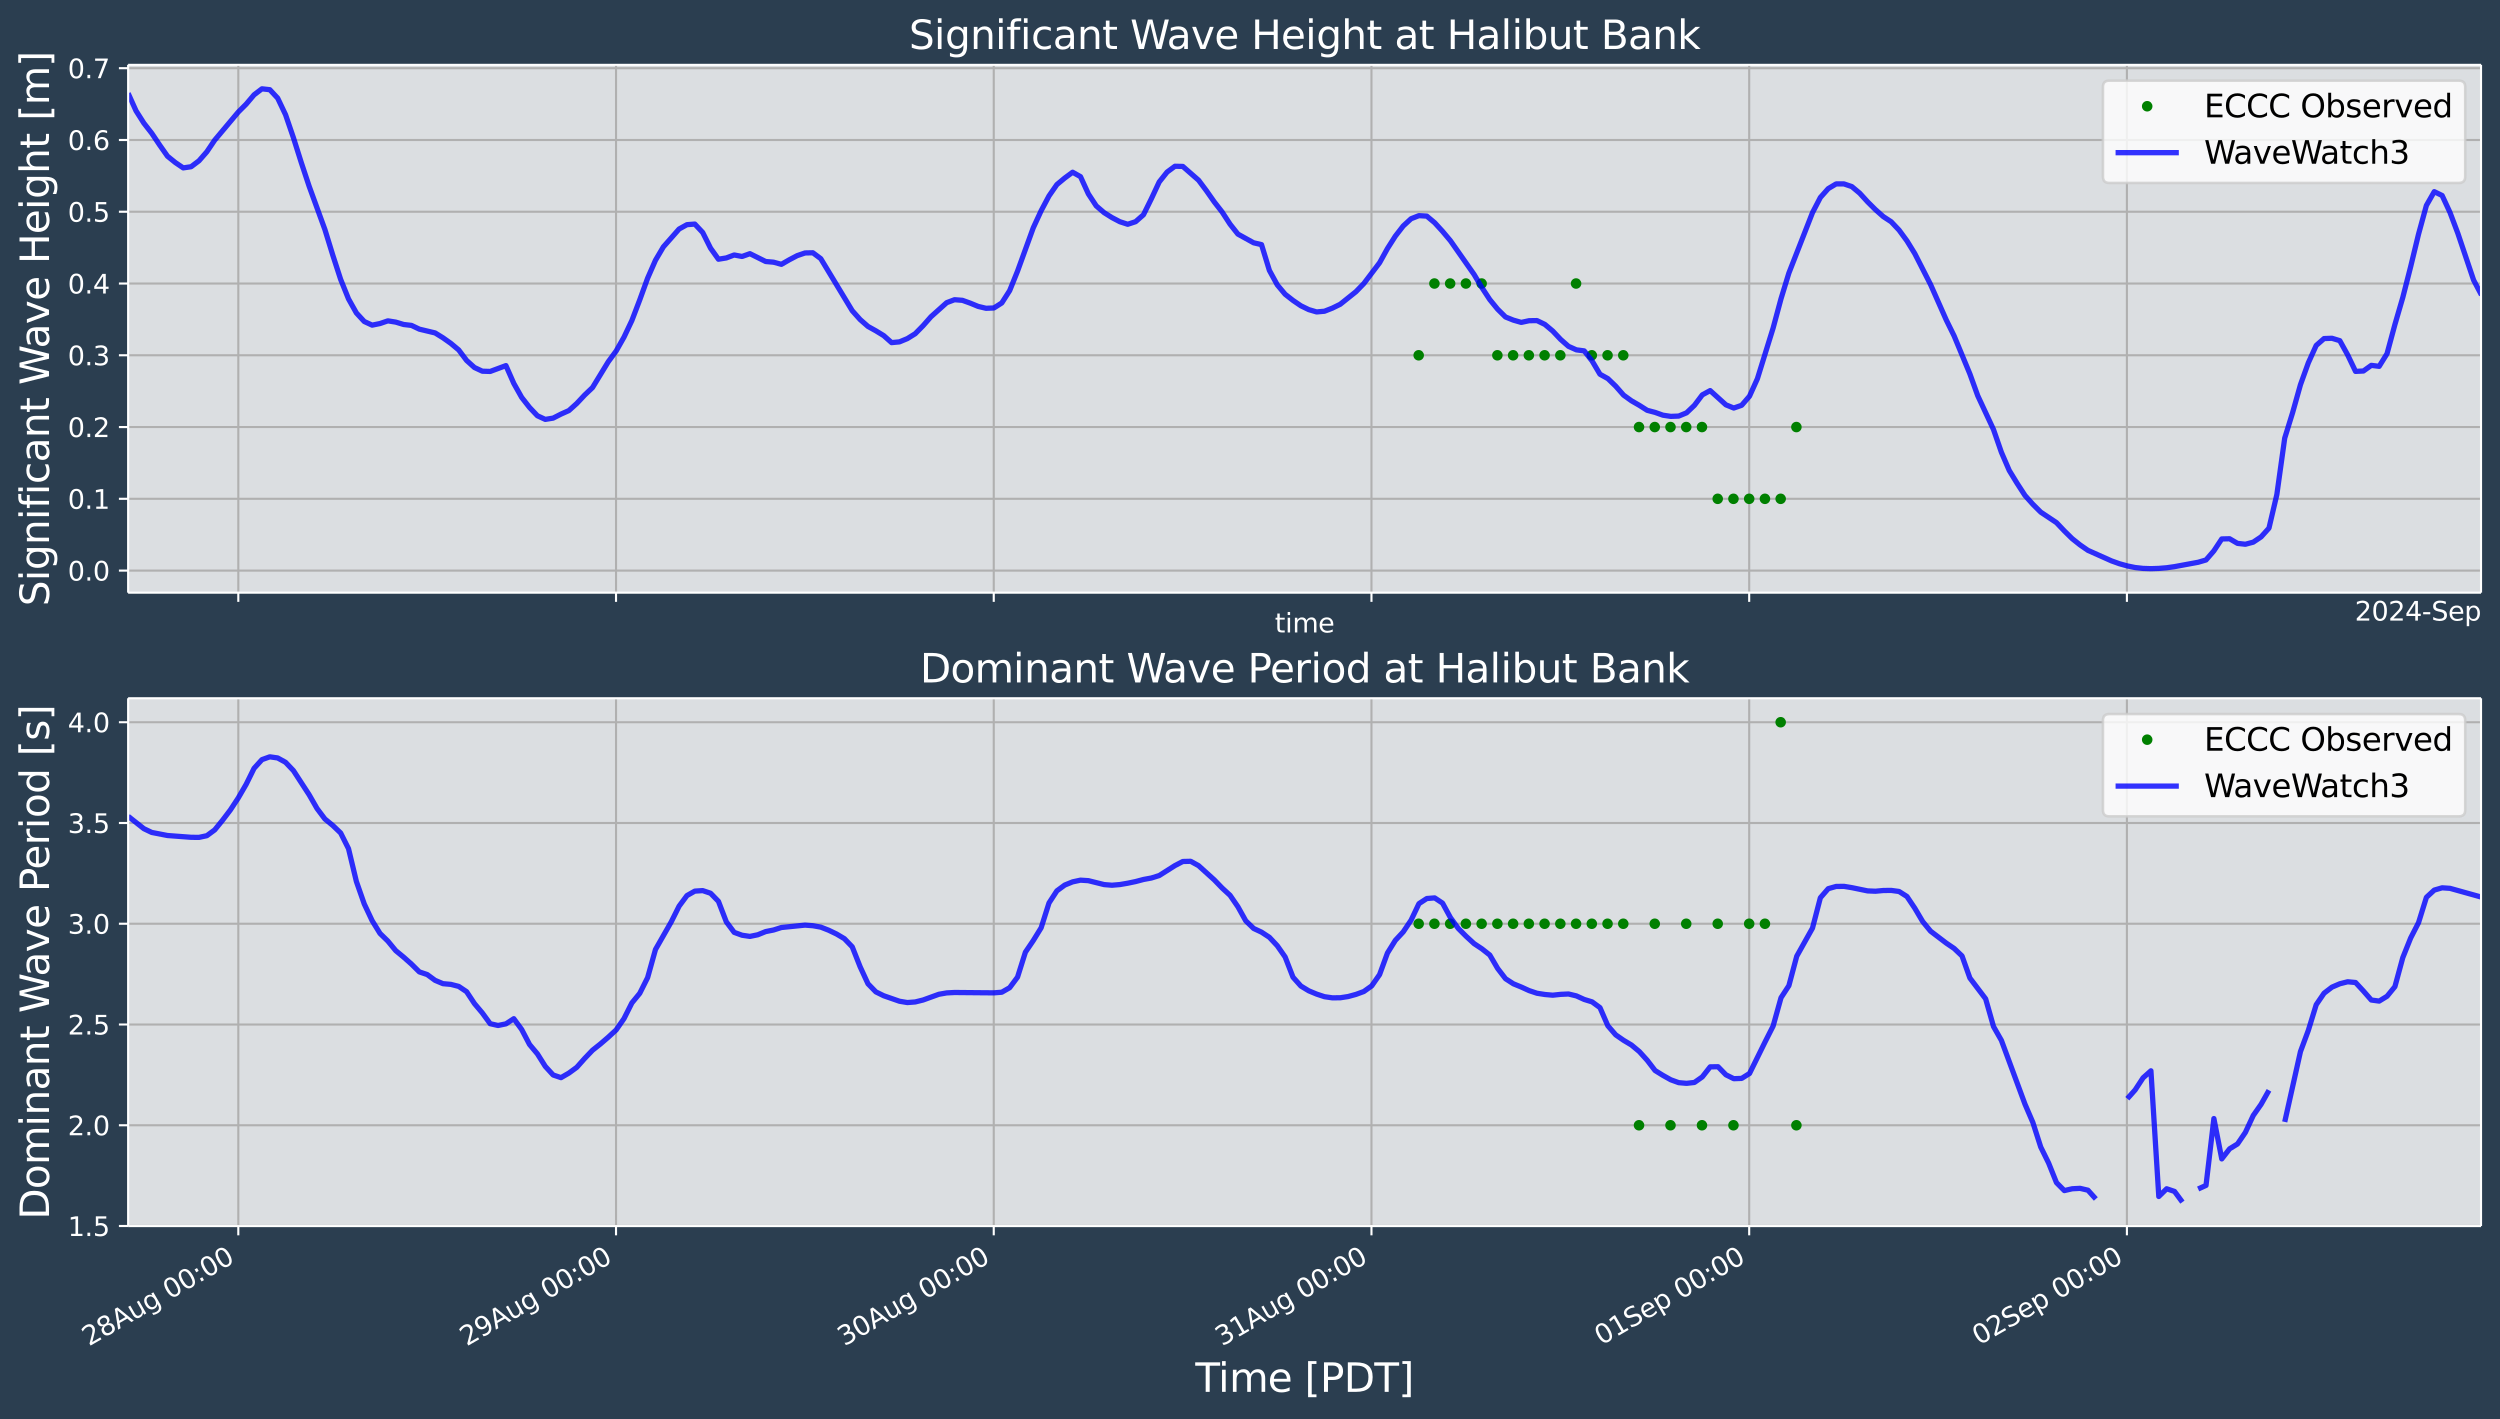 <?xml version="1.0" encoding="UTF-8"?>
<!DOCTYPE svg  PUBLIC '-//W3C//DTD SVG 1.1//EN'  'http://www.w3.org/Graphics/SVG/1.1/DTD/svg11.dtd'>
<svg width="948.62pt" height="538.46pt" version="1.1" viewBox="0 0 948.62 538.46" xmlns="http://www.w3.org/2000/svg" xmlns:xlink="http://www.w3.org/1999/xlink">
 <defs>
  <style type="text/css">*{stroke-linejoin: round; stroke-linecap: butt}</style>
 </defs>
 <g id="figure_1">
  <g id="patch_1">
   <path d="m0 538.46h948.62v-538.46h-948.62z" fill="#2b3e50"/>
  </g>
  <g id="axes_1">
   <g id="patch_2">
    <path d="m48.62 224.89h892.8v-200.29h-892.8z" fill="#dbdee1"/>
   </g>
   <g id="matplotlib.axis_1">
    <g id="xtick_1">
     <g id="line2d_1">
      <path d="m90.424 224.89v-200.29" clip-path="url(#p5df5dca924)" fill="none" stroke="#b0b0b0" stroke-linecap="square" stroke-width=".8"/>
     </g>
     <g id="line2d_2">
      <defs>
       <path id="md3c887950c" d="m0 0v3.5" stroke="#fff" stroke-width=".8"/>
      </defs>
      <use x="90.424" y="224.889" fill="#ffffff" stroke="#ffffff" stroke-width=".8" xlink:href="#md3c887950c"/>
     </g>
    </g>
    <g id="xtick_2">
     <g id="line2d_3">
      <path d="m233.75 224.89v-200.29" clip-path="url(#p5df5dca924)" fill="none" stroke="#b0b0b0" stroke-linecap="square" stroke-width=".8"/>
     </g>
     <g id="line2d_4">
      <use x="233.749" y="224.889" fill="#ffffff" stroke="#ffffff" stroke-width=".8" xlink:href="#md3c887950c"/>
     </g>
    </g>
    <g id="xtick_3">
     <g id="line2d_5">
      <path d="m377.08 224.89v-200.29" clip-path="url(#p5df5dca924)" fill="none" stroke="#b0b0b0" stroke-linecap="square" stroke-width=".8"/>
     </g>
     <g id="line2d_6">
      <use x="377.075" y="224.889" fill="#ffffff" stroke="#ffffff" stroke-width=".8" xlink:href="#md3c887950c"/>
     </g>
    </g>
    <g id="xtick_4">
     <g id="line2d_7">
      <path d="m520.4 224.89v-200.29" clip-path="url(#p5df5dca924)" fill="none" stroke="#b0b0b0" stroke-linecap="square" stroke-width=".8"/>
     </g>
     <g id="line2d_8">
      <use x="520.401" y="224.889" fill="#ffffff" stroke="#ffffff" stroke-width=".8" xlink:href="#md3c887950c"/>
     </g>
    </g>
    <g id="xtick_5">
     <g id="line2d_9">
      <path d="m663.73 224.89v-200.29" clip-path="url(#p5df5dca924)" fill="none" stroke="#b0b0b0" stroke-linecap="square" stroke-width=".8"/>
     </g>
     <g id="line2d_10">
      <use x="663.727" y="224.889" fill="#ffffff" stroke="#ffffff" stroke-width=".8" xlink:href="#md3c887950c"/>
     </g>
    </g>
    <g id="xtick_6">
     <g id="line2d_11">
      <path d="m807.05 224.89v-200.29" clip-path="url(#p5df5dca924)" fill="none" stroke="#b0b0b0" stroke-linecap="square" stroke-width=".8"/>
     </g>
     <g id="line2d_12">
      <use x="807.052" y="224.889" fill="#ffffff" stroke="#ffffff" stroke-width=".8" xlink:href="#md3c887950c"/>
     </g>
    </g>
    <g id="text_1">
     <!-- time -->
     <g transform="translate(483.72 239.99) scale(.1 -.1)" fill="#fff">
      <defs>
       <path id="DejaVuSans-74" transform="scale(.016)" d="m1172 4494v-994h1184v-447h-1184v-1900q0-428 117-550t477-122h590v-481h-590q-666 0-919 248-253 249-253 905v1900h-422v447h422v994h578z"/>
       <path id="DejaVuSans-69" transform="scale(.016)" d="m603 3500h575v-3500h-575v3500zm0 1363h575v-729h-575v729z"/>
       <path id="DejaVuSans-6d" transform="scale(.016)" d="m3328 2828q216 388 516 572t706 184q547 0 844-383 297-382 297-1088v-2113h-578v2094q0 503-179 746-178 244-543 244-447 0-707-297-259-296-259-809v-1978h-578v2094q0 506-178 748t-550 242q-441 0-701-298-259-298-259-808v-1978h-578v3500h578v-544q197 322 472 475t653 153q382 0 649-194 267-193 395-562z"/>
       <path id="DejaVuSans-65" transform="scale(.016)" d="m3597 1894v-281h-2644q38-594 358-905t892-311q331 0 642 81t618 244v-544q-310-131-635-200t-659-69q-838 0-1327 487-489 488-489 1320 0 859 464 1363 464 505 1252 505 706 0 1117-455 411-454 411-1235zm-575 169q-6 471-264 752-258 282-683 282-481 0-770-272t-333-766l2050 4z"/>
      </defs>
      <use xlink:href="#DejaVuSans-74"/>
      <use x="39.209" xlink:href="#DejaVuSans-69"/>
      <use x="66.992" xlink:href="#DejaVuSans-6d"/>
      <use x="164.404" xlink:href="#DejaVuSans-65"/>
     </g>
    </g>
    <g id="text_2">
     <!-- 2024-Sep -->
     <g transform="translate(893.51 235.49) scale(.1 -.1)" fill="#fff">
      <defs>
       <path id="DejaVuSans-32" transform="scale(.016)" d="m1228 531h2203v-531h-2962v531q359 372 979 998 621 627 780 809 303 340 423 576 121 236 121 464 0 372-261 606-261 235-680 235-297 0-627-103-329-103-704-313v638q381 153 712 231 332 78 607 78 725 0 1156-363 431-362 431-968 0-288-108-546-107-257-392-607-78-91-497-524-418-433-1181-1211z"/>
       <path id="DejaVuSans-30" transform="scale(.016)" d="m2034 4250q-487 0-733-480-245-479-245-1442 0-959 245-1439 246-480 733-480 491 0 736 480 246 480 246 1439 0 963-246 1442-245 480-736 480zm0 500q785 0 1199-621 414-620 414-1801 0-1178-414-1799-414-620-1199-620-784 0-1198 620-414 621-414 1799 0 1181 414 1801 414 621 1198 621z"/>
       <path id="DejaVuSans-34" transform="scale(.016)" d="m2419 4116-1594-2491h1594v2491zm-166 550h794v-3041h666v-525h-666v-1100h-628v1100h-2106v609l1940 2957z"/>
       <path id="DejaVuSans-2d" transform="scale(.016)" d="m313 2009h1684v-512h-1684v512z"/>
       <path id="DejaVuSans-53" transform="scale(.016)" d="m3425 4513v-616q-359 172-678 256-319 85-616 85-515 0-795-200t-280-569q0-310 186-468 186-157 705-254l381-78q706-135 1042-474t336-907q0-679-455-1029-454-350-1332-350-331 0-705 75-373 75-773 222v650q384-215 753-325 369-109 725-109 540 0 834 212 294 213 294 607 0 343-211 537t-692 291l-385 75q-706 140-1022 440-315 300-315 835 0 619 436 975t1201 356q329 0 669-60 341-59 697-177z"/>
       <path id="DejaVuSans-70" transform="scale(.016)" d="m1159 525v-1856h-578v4831h578v-531q182 312 458 463 277 152 661 152 638 0 1036-506 399-506 399-1331t-399-1332q-398-506-1036-506-384 0-661 152-276 152-458 464zm1957 1222q0 634-261 995t-717 361q-457 0-718-361t-261-995 261-995 718-361q456 0 717 361t261 995z"/>
      </defs>
      <use xlink:href="#DejaVuSans-32"/>
      <use x="63.623" xlink:href="#DejaVuSans-30"/>
      <use x="127.246" xlink:href="#DejaVuSans-32"/>
      <use x="190.869" xlink:href="#DejaVuSans-34"/>
      <use x="254.492" xlink:href="#DejaVuSans-2d"/>
      <use x="290.576" xlink:href="#DejaVuSans-53"/>
      <use x="354.053" xlink:href="#DejaVuSans-65"/>
      <use x="415.576" xlink:href="#DejaVuSans-70"/>
     </g>
    </g>
   </g>
   <g id="matplotlib.axis_2">
    <g id="ytick_1">
     <g id="line2d_13">
      <path d="m48.62 216.51h892.8" clip-path="url(#p5df5dca924)" fill="none" stroke="#b0b0b0" stroke-linecap="square" stroke-width=".8"/>
     </g>
     <g id="line2d_14">
      <defs>
       <path id="m14fe832ba6" d="m0 0h-3.5" stroke="#fff" stroke-width=".8"/>
      </defs>
      <use x="48.62" y="216.507" fill="#ffffff" stroke="#ffffff" stroke-width=".8" xlink:href="#m14fe832ba6"/>
     </g>
     <g id="text_3">
      <!-- 0.0 -->
      <g transform="translate(25.717 220.31) scale(.1 -.1)" fill="#fff">
       <defs>
        <path id="DejaVuSans-2e" transform="scale(.016)" d="m684 794h660v-794h-660v794z"/>
       </defs>
       <use xlink:href="#DejaVuSans-30"/>
       <use x="63.623" xlink:href="#DejaVuSans-2e"/>
       <use x="95.41" xlink:href="#DejaVuSans-30"/>
      </g>
     </g>
    </g>
    <g id="ytick_2">
     <g id="line2d_15">
      <path d="m48.62 189.27h892.8" clip-path="url(#p5df5dca924)" fill="none" stroke="#b0b0b0" stroke-linecap="square" stroke-width=".8"/>
     </g>
     <g id="line2d_16">
      <use x="48.62" y="189.275" fill="#ffffff" stroke="#ffffff" stroke-width=".8" xlink:href="#m14fe832ba6"/>
     </g>
     <g id="text_4">
      <!-- 0.1 -->
      <g transform="translate(25.717 193.07) scale(.1 -.1)" fill="#fff">
       <defs>
        <path id="DejaVuSans-31" transform="scale(.016)" d="m794 531h1031v3560l-1122-225v575l1116 225h631v-4135h1031v-531h-2687v531z"/>
       </defs>
       <use xlink:href="#DejaVuSans-30"/>
       <use x="63.623" xlink:href="#DejaVuSans-2e"/>
       <use x="95.41" xlink:href="#DejaVuSans-31"/>
      </g>
     </g>
    </g>
    <g id="ytick_3">
     <g id="line2d_17">
      <path d="m48.62 162.04h892.8" clip-path="url(#p5df5dca924)" fill="none" stroke="#b0b0b0" stroke-linecap="square" stroke-width=".8"/>
     </g>
     <g id="line2d_18">
      <use x="48.62" y="162.043" fill="#ffffff" stroke="#ffffff" stroke-width=".8" xlink:href="#m14fe832ba6"/>
     </g>
     <g id="text_5">
      <!-- 0.2 -->
      <g transform="translate(25.717 165.84) scale(.1 -.1)" fill="#fff">
       <use xlink:href="#DejaVuSans-30"/>
       <use x="63.623" xlink:href="#DejaVuSans-2e"/>
       <use x="95.41" xlink:href="#DejaVuSans-32"/>
      </g>
     </g>
    </g>
    <g id="ytick_4">
     <g id="line2d_19">
      <path d="m48.62 134.81h892.8" clip-path="url(#p5df5dca924)" fill="none" stroke="#b0b0b0" stroke-linecap="square" stroke-width=".8"/>
     </g>
     <g id="line2d_20">
      <use x="48.62" y="134.811" fill="#ffffff" stroke="#ffffff" stroke-width=".8" xlink:href="#m14fe832ba6"/>
     </g>
     <g id="text_6">
      <!-- 0.3 -->
      <g transform="translate(25.717 138.61) scale(.1 -.1)" fill="#fff">
       <defs>
        <path id="DejaVuSans-33" transform="scale(.016)" d="m2597 2516q453-97 707-404 255-306 255-756 0-690-475-1069-475-378-1350-378-293 0-604 58t-642 174v609q262-153 574-231 313-78 654-78 593 0 904 234t311 681q0 413-289 645-289 233-804 233h-544v519h569q465 0 712 186t247 536q0 359-255 551-254 193-729 193-260 0-557-57-297-56-653-174v562q360 100 674 150t592 50q719 0 1137-327 419-326 419-882 0-388-222-655t-631-370z"/>
       </defs>
       <use xlink:href="#DejaVuSans-30"/>
       <use x="63.623" xlink:href="#DejaVuSans-2e"/>
       <use x="95.41" xlink:href="#DejaVuSans-33"/>
      </g>
     </g>
    </g>
    <g id="ytick_5">
     <g id="line2d_21">
      <path d="m48.62 107.58h892.8" clip-path="url(#p5df5dca924)" fill="none" stroke="#b0b0b0" stroke-linecap="square" stroke-width=".8"/>
     </g>
     <g id="line2d_22">
      <use x="48.62" y="107.58" fill="#ffffff" stroke="#ffffff" stroke-width=".8" xlink:href="#m14fe832ba6"/>
     </g>
     <g id="text_7">
      <!-- 0.4 -->
      <g transform="translate(25.717 111.38) scale(.1 -.1)" fill="#fff">
       <use xlink:href="#DejaVuSans-30"/>
       <use x="63.623" xlink:href="#DejaVuSans-2e"/>
       <use x="95.41" xlink:href="#DejaVuSans-34"/>
      </g>
     </g>
    </g>
    <g id="ytick_6">
     <g id="line2d_23">
      <path d="m48.62 80.348h892.8" clip-path="url(#p5df5dca924)" fill="none" stroke="#b0b0b0" stroke-linecap="square" stroke-width=".8"/>
     </g>
     <g id="line2d_24">
      <use x="48.62" y="80.348" fill="#ffffff" stroke="#ffffff" stroke-width=".8" xlink:href="#m14fe832ba6"/>
     </g>
     <g id="text_8">
      <!-- 0.5 -->
      <g transform="translate(25.717 84.147) scale(.1 -.1)" fill="#fff">
       <defs>
        <path id="DejaVuSans-35" transform="scale(.016)" d="m691 4666h2478v-532h-1900v-1143q137 47 274 70 138 23 276 23 781 0 1237-428 457-428 457-1159 0-753-469-1171-469-417-1322-417-294 0-599 50-304 50-629 150v635q281-153 581-228t634-75q541 0 856 284 316 284 316 772 0 487-316 771-315 285-856 285-253 0-505-56-251-56-513-175v2344z"/>
       </defs>
       <use xlink:href="#DejaVuSans-30"/>
       <use x="63.623" xlink:href="#DejaVuSans-2e"/>
       <use x="95.41" xlink:href="#DejaVuSans-35"/>
      </g>
     </g>
    </g>
    <g id="ytick_7">
     <g id="line2d_25">
      <path d="m48.62 53.116h892.8" clip-path="url(#p5df5dca924)" fill="none" stroke="#b0b0b0" stroke-linecap="square" stroke-width=".8"/>
     </g>
     <g id="line2d_26">
      <use x="48.62" y="53.116" fill="#ffffff" stroke="#ffffff" stroke-width=".8" xlink:href="#m14fe832ba6"/>
     </g>
     <g id="text_9">
      <!-- 0.6 -->
      <g transform="translate(25.717 56.915) scale(.1 -.1)" fill="#fff">
       <defs>
        <path id="DejaVuSans-36" transform="scale(.016)" d="m2113 2584q-425 0-674-291-248-290-248-796 0-503 248-796 249-292 674-292t673 292q248 293 248 796 0 506-248 796-248 291-673 291zm1253 1979v-575q-238 112-480 171-242 60-480 60-625 0-955-422-329-422-376-1275 184 272 462 417 279 145 613 145 703 0 1111-427 408-426 408-1160 0-719-425-1154-425-434-1131-434-810 0-1238 620-428 621-428 1799 0 1106 525 1764t1409 658q238 0 480-47t505-140z"/>
       </defs>
       <use xlink:href="#DejaVuSans-30"/>
       <use x="63.623" xlink:href="#DejaVuSans-2e"/>
       <use x="95.41" xlink:href="#DejaVuSans-36"/>
      </g>
     </g>
    </g>
    <g id="ytick_8">
     <g id="line2d_27">
      <path d="m48.62 25.884h892.8" clip-path="url(#p5df5dca924)" fill="none" stroke="#b0b0b0" stroke-linecap="square" stroke-width=".8"/>
     </g>
     <g id="line2d_28">
      <use x="48.62" y="25.884" fill="#ffffff" stroke="#ffffff" stroke-width=".8" xlink:href="#m14fe832ba6"/>
     </g>
     <g id="text_10">
      <!-- 0.7 -->
      <g transform="translate(25.717 29.684) scale(.1 -.1)" fill="#fff">
       <defs>
        <path id="DejaVuSans-37" transform="scale(.016)" d="m525 4666h3e3v-269l-1694-4397h-659l1594 4134h-2241v532z"/>
       </defs>
       <use xlink:href="#DejaVuSans-30"/>
       <use x="63.623" xlink:href="#DejaVuSans-2e"/>
       <use x="95.41" xlink:href="#DejaVuSans-37"/>
      </g>
     </g>
    </g>
    <g id="text_11">
     <!-- Significant Wave Height [m] -->
     <g transform="translate(18.598 230.01) rotate(-90) scale(.15 -.15)" fill="#fff">
      <defs>
       <path id="BitstreamVeraSans-Roman-53" transform="scale(.016)" d="m3425 4513v-616q-359 172-678 256-319 85-616 85-515 0-795-200t-280-569q0-310 186-468 186-157 705-254l381-78q706-135 1042-474t336-907q0-679-455-1029-454-350-1332-350-331 0-705 75-373 75-773 222v650q384-215 753-325 369-109 725-109 540 0 834 212 294 213 294 607 0 343-211 537t-692 291l-385 75q-706 140-1022 440-315 300-315 835 0 619 436 975t1201 356q329 0 669-60 341-59 697-177z"/>
       <path id="BitstreamVeraSans-Roman-69" transform="scale(.016)" d="m603 3500h575v-3500h-575v3500zm0 1363h575v-729h-575v729z"/>
       <path id="BitstreamVeraSans-Roman-67" transform="scale(.016)" d="m2906 1791q0 625-258 968-257 344-723 344-462 0-720-344-258-343-258-968 0-622 258-966t720-344q466 0 723 344 258 344 258 966zm575-1357q0-893-397-1329-396-436-1215-436-303 0-572 45t-522 139v559q253-137 500-202 247-66 503-66 566 0 847 295t281 892v285q-178-310-456-463t-666-153q-643 0-1037 490-394 491-394 1301 0 812 394 1302 394 491 1037 491 388 0 666-153t456-462v531h575v-3066z"/>
       <path id="BitstreamVeraSans-Roman-6e" transform="scale(.016)" d="m3513 2113v-2113h-575v2094q0 497-194 743-194 247-581 247-466 0-735-297-269-296-269-809v-1978h-578v3500h578v-544q207 316 486 472 280 156 646 156 603 0 912-373 310-373 310-1098z"/>
       <path id="BitstreamVeraSans-Roman-66" transform="scale(.016)" d="m2375 4863v-479h-550q-309 0-430-125-120-125-120-450v-309h947v-447h-947v-3053h-578v3053h-550v447h550v244q0 584 272 851 272 268 862 268h544z"/>
       <path id="BitstreamVeraSans-Roman-63" transform="scale(.016)" d="m3122 3366v-538q-244 135-489 202t-495 67q-560 0-870-355-309-354-309-995t309-996q310-354 870-354 250 0 495 67t489 202v-532q-241-112-499-168-257-57-548-57-791 0-1257 497-465 497-465 1341 0 856 470 1346 471 491 1290 491 265 0 518-55 253-54 491-163z"/>
       <path id="BitstreamVeraSans-Roman-61" transform="scale(.016)" d="m2194 1759q-697 0-966-159t-269-544q0-306 202-486 202-179 548-179 479 0 768 339t289 901v128h-572zm1147 238v-1997h-575v531q-197-318-491-470t-719-152q-537 0-855 302-317 302-317 808 0 590 395 890 396 300 1180 300h807v57q0 397-261 614t-733 217q-300 0-585-72-284-72-546-216v532q315 122 612 182 297 61 578 61 760 0 1135-394 375-393 375-1193z"/>
       <path id="BitstreamVeraSans-Roman-74" transform="scale(.016)" d="m1172 4494v-994h1184v-447h-1184v-1900q0-428 117-550t477-122h590v-481h-590q-666 0-919 248-253 249-253 905v1900h-422v447h422v994h578z"/>
       <path id="BitstreamVeraSans-Roman-57" transform="scale(.016)" d="m213 4666h637l981-3944 978 3944h710l981-3944 978 3944h641l-1172-4666h-794l-984 4050-994-4050h-794l-1168 4666z"/>
       <path id="BitstreamVeraSans-Roman-76" transform="scale(.016)" d="m191 3500h609l1094-2937 1094 2937h609l-1313-3500h-781l-1312 3500z"/>
       <path id="BitstreamVeraSans-Roman-65" transform="scale(.016)" d="m3597 1894v-281h-2644q38-594 358-905t892-311q331 0 642 81t618 244v-544q-310-131-635-200t-659-69q-838 0-1327 487-489 488-489 1320 0 859 464 1363 464 505 1252 505 706 0 1117-455 411-454 411-1235zm-575 169q-6 471-264 752-258 282-683 282-481 0-770-272t-333-766l2050 4z"/>
       <path id="BitstreamVeraSans-Roman-48" transform="scale(.016)" d="m628 4666h631v-1913h2294v1913h631v-4666h-631v2222h-2294v-2222h-631v4666z"/>
       <path id="BitstreamVeraSans-Roman-68" transform="scale(.016)" d="m3513 2113v-2113h-575v2094q0 497-194 743-194 247-581 247-466 0-735-297-269-296-269-809v-1978h-578v4863h578v-1907q207 316 486 472 280 156 646 156 603 0 912-373 310-373 310-1098z"/>
       <path id="BitstreamVeraSans-Roman-5b" transform="scale(.016)" d="m550 4863h1325v-447h-750v-4813h750v-447h-1325v5707z"/>
       <path id="BitstreamVeraSans-Roman-6d" transform="scale(.016)" d="m3328 2828q216 388 516 572t706 184q547 0 844-383 297-382 297-1088v-2113h-578v2094q0 503-179 746-178 244-543 244-447 0-707-297-259-296-259-809v-1978h-578v2094q0 506-178 748t-550 242q-441 0-701-298-259-298-259-808v-1978h-578v3500h578v-544q197 322 472 475t653 153q382 0 649-194 267-193 395-562z"/>
       <path id="BitstreamVeraSans-Roman-5d" transform="scale(.016)" d="m1947 4863v-5707h-1325v447h747v4813h-747v447h1325z"/>
      </defs>
      <use xlink:href="#BitstreamVeraSans-Roman-53"/>
      <use x="63.477" xlink:href="#BitstreamVeraSans-Roman-69"/>
      <use x="91.26" xlink:href="#BitstreamVeraSans-Roman-67"/>
      <use x="154.736" xlink:href="#BitstreamVeraSans-Roman-6e"/>
      <use x="218.115" xlink:href="#BitstreamVeraSans-Roman-69"/>
      <use x="245.898" xlink:href="#BitstreamVeraSans-Roman-66"/>
      <use x="281.104" xlink:href="#BitstreamVeraSans-Roman-69"/>
      <use x="308.887" xlink:href="#BitstreamVeraSans-Roman-63"/>
      <use x="363.867" xlink:href="#BitstreamVeraSans-Roman-61"/>
      <use x="425.146" xlink:href="#BitstreamVeraSans-Roman-6e"/>
      <use x="488.525" xlink:href="#BitstreamVeraSans-Roman-74"/>
      <use x="527.734" xlink:href="#BitstreamVeraSans-Roman-20"/>
      <use x="559.521" xlink:href="#BitstreamVeraSans-Roman-57"/>
      <use x="652.023" xlink:href="#BitstreamVeraSans-Roman-61"/>
      <use x="713.303" xlink:href="#BitstreamVeraSans-Roman-76"/>
      <use x="772.482" xlink:href="#BitstreamVeraSans-Roman-65"/>
      <use x="834.006" xlink:href="#BitstreamVeraSans-Roman-20"/>
      <use x="865.793" xlink:href="#BitstreamVeraSans-Roman-48"/>
      <use x="940.988" xlink:href="#BitstreamVeraSans-Roman-65"/>
      <use x="1002.512" xlink:href="#BitstreamVeraSans-Roman-69"/>
      <use x="1030.295" xlink:href="#BitstreamVeraSans-Roman-67"/>
      <use x="1093.771" xlink:href="#BitstreamVeraSans-Roman-68"/>
      <use x="1157.15" xlink:href="#BitstreamVeraSans-Roman-74"/>
      <use x="1196.359" xlink:href="#BitstreamVeraSans-Roman-20"/>
      <use x="1228.146" xlink:href="#BitstreamVeraSans-Roman-5b"/>
      <use x="1267.16" xlink:href="#BitstreamVeraSans-Roman-6d"/>
      <use x="1364.572" xlink:href="#BitstreamVeraSans-Roman-5d"/>
     </g>
    </g>
   </g>
   <g id="line2d_29">
    <defs>
     <path id="mf7df49452f" d="m0 1.5c0.398 0 0.779-0.158 1.061-0.439 0.281-0.281 0.439-0.663 0.439-1.061s-0.158-0.779-0.439-1.061c-0.281-0.281-0.663-0.439-1.061-0.439s-0.779 0.158-1.061 0.439c-0.281 0.281-0.439 0.663-0.439 1.061s0.158 0.779 0.439 1.061c0.281 0.281 0.663 0.439 1.061 0.439z" stroke="#008000"/>
    </defs>
    <g clip-path="url(#p5df5dca924)" fill="#008000" stroke="#008000">
     <use x="538.317" y="134.811" xlink:href="#mf7df49452f"/>
     <use x="544.289" y="107.58" xlink:href="#mf7df49452f"/>
     <use x="550.26" y="107.58" xlink:href="#mf7df49452f"/>
     <use x="556.232" y="107.58" xlink:href="#mf7df49452f"/>
     <use x="562.204" y="107.58" xlink:href="#mf7df49452f"/>
     <use x="568.176" y="134.811" xlink:href="#mf7df49452f"/>
     <use x="574.148" y="134.811" xlink:href="#mf7df49452f"/>
     <use x="580.12" y="134.811" xlink:href="#mf7df49452f"/>
     <use x="586.092" y="134.811" xlink:href="#mf7df49452f"/>
     <use x="592.064" y="134.811" xlink:href="#mf7df49452f"/>
     <use x="598.036" y="107.58" xlink:href="#mf7df49452f"/>
     <use x="604.008" y="134.811" xlink:href="#mf7df49452f"/>
     <use x="609.98" y="134.811" xlink:href="#mf7df49452f"/>
     <use x="615.951" y="134.811" xlink:href="#mf7df49452f"/>
     <use x="621.923" y="162.043" xlink:href="#mf7df49452f"/>
     <use x="627.895" y="162.043" xlink:href="#mf7df49452f"/>
     <use x="633.867" y="162.043" xlink:href="#mf7df49452f"/>
     <use x="639.839" y="162.043" xlink:href="#mf7df49452f"/>
     <use x="645.811" y="162.043" xlink:href="#mf7df49452f"/>
     <use x="651.783" y="189.275" xlink:href="#mf7df49452f"/>
     <use x="657.755" y="189.275" xlink:href="#mf7df49452f"/>
     <use x="663.727" y="189.275" xlink:href="#mf7df49452f"/>
     <use x="669.699" y="189.275" xlink:href="#mf7df49452f"/>
     <use x="675.67" y="189.275" xlink:href="#mf7df49452f"/>
     <use x="681.642" y="162.043" xlink:href="#mf7df49452f"/>
    </g>
   </g>
   <g id="line2d_30">
    <path d="m48.62 35.395 2.986 6.633 2.986 4.707 2.986 3.825 2.986 4.46 2.986 4.251 2.986 2.411 2.986 2.023 2.986-0.44 2.986-2.253 2.986-3.422 2.986-4.424 8.958-10.677 2.986-2.986 2.986-3.528 2.986-2.273 2.986 0.33 2.986 3.208 2.986 6.288 2.986 8.73 2.986 9.448 2.986 8.989 5.972 16.406 2.986 9.704 2.986 9.2 2.986 7.414 2.986 5.328 2.986 3.243 2.986 1.383 2.986-0.606 2.986-1.023 2.986 0.478 2.986 0.901 2.986 0.352 2.986 1.423 5.972 1.429 2.986 1.845 2.986 2.117 2.986 2.494 2.986 3.975 2.986 2.69 2.986 1.397 2.986 0.096 5.972-2.216 2.986 6.76 2.986 5.303 2.986 3.817 2.986 3.152 2.986 1.377 2.986-0.487 2.986-1.526 2.986-1.336 2.986-2.701 2.986-3.182 2.986-2.845 5.972-9.788 2.986-4.064 2.986-5.275 2.986-6.308 2.986-7.824 2.986-8.235 2.986-6.812 2.986-5.065 5.972-6.784 2.986-1.654 2.986-0.225 2.986 3.196 2.986 5.957 2.986 4.183 2.986-0.486 2.986-1.123 2.986 0.566 2.986-1.062 5.972 2.97 2.986 0.262 2.986 0.81 2.986-1.716 2.986-1.573 2.986-1.024 2.986-0.07 2.986 2.232 11.944 19.752 2.986 3.343 2.986 2.621 2.986 1.665 2.986 1.828 2.986 2.651 2.986-0.283 2.986-1.234 2.986-1.859 2.986-3.042 2.986-3.393 5.972-5.349 2.986-1.121 2.986 0.236 2.986 1.076 2.986 1.232 2.986 0.713 2.986-0.123 2.986-1.905 2.986-4.672 2.986-7.392 5.972-16.451 2.986-6.47 2.986-5.629 2.986-4.307 2.986-2.481 2.986-2.196 2.986 1.675 2.986 6.537 2.986 4.561 2.986 2.558 2.986 1.876 2.986 1.57 2.986 0.971 2.986-0.981 2.986-2.629 2.986-6.056 2.986-6.383 2.986-3.759 2.986-2.208 2.986 0.067 5.972 5.22 2.986 3.997 2.986 4.26 2.986 3.834 2.986 4.59 2.986 3.775 5.972 3.302 2.986 0.693 2.986 9.782 2.986 5.476 2.986 3.567 2.986 2.341 2.986 2.036 2.986 1.456 2.986 0.88 2.986-0.268 2.986-1.177 2.986-1.466 5.972-4.781 2.986-3.084 5.972-7.883 2.986-5.397 2.986-4.696 2.986-3.854 2.986-2.755 2.986-1.175 2.986 0.182 2.986 2.503 2.986 3.268 2.986 3.557 8.958 12.773 2.986 5.011 2.986 4.548 2.986 3.657 2.986 2.951 2.986 1.199 2.986 0.855 2.986-0.641 2.986-0.043 2.986 1.45 2.986 2.51 2.986 3.171 2.986 2.633 2.986 1.338 2.986 0.396 2.986 3.809 2.986 5.049 2.986 1.654 2.986 2.872 2.986 3.402 2.986 2.147 2.986 1.721 2.986 1.894 2.986 0.788 2.986 1.063 2.986 0.449 2.986-0.114 2.986-1.231 2.986-2.848 2.986-3.966 2.986-1.625 5.972 5.403 2.986 1.215 2.986-1.034 2.986-3.464 2.986-6.612 5.972-19.249 2.986-11.083 2.986-9.764 8.958-22.918 2.986-5.759 2.986-3.366 2.986-1.788 2.986-0.005 2.986 1.013 2.986 2.499 2.986 3.271 2.986 2.973 2.986 2.645 2.986 1.958 2.986 3.161 2.986 4.072 2.986 4.853 5.972 11.71 5.972 13.482 2.986 6.063 5.972 14.4 2.986 8.277 5.972 12.816 2.986 8.614 2.986 6.921 2.986 4.885 2.986 4.604 2.986 3.342 2.986 2.98 5.972 3.985 2.986 3.147 2.986 2.936 2.986 2.378 2.986 2.063 8.958 4.004 2.986 1.067 2.986 0.838 2.986 0.611 2.986 0.328 2.986 0.101 2.986-0.101 2.986-0.248 2.986-0.422 8.958-1.655 2.986-0.875 2.986-3.453 2.986-4.519 2.986-0.075 2.986 1.752 2.986 0.332 2.986-0.792 2.986-2.002 2.986-3.322 2.986-12.726 2.986-21.426 2.986-9.64 2.986-10.628 2.986-8.301 2.986-6.6 2.986-2.608 2.986-0.114 2.986 0.914 2.986 5.411 2.986 6.24 2.986-0.146 2.986-2.14 2.986 0.372 2.986-4.808 2.986-11.058 2.986-10.254 2.986-11.676 2.986-12.339 2.986-10.909 2.986-5.235 2.986 1.456 2.986 6.452 2.986 7.938 5.972 17.723 2.986 5.648v0" clip-path="url(#p5df5dca924)" fill="none" stroke="#00f" stroke-linecap="square" stroke-opacity=".8" stroke-width="2"/>
   </g>
   <g id="patch_3">
    <path d="m48.62 224.89v-200.29" fill="none" stroke="#fff" stroke-linecap="square" stroke-width=".8"/>
   </g>
   <g id="patch_4">
    <path d="m941.42 224.89v-200.29" fill="none" stroke="#fff" stroke-linecap="square" stroke-width=".8"/>
   </g>
   <g id="patch_5">
    <path d="m48.62 224.89h892.8" fill="none" stroke="#fff" stroke-linecap="square" stroke-width=".8"/>
   </g>
   <g id="patch_6">
    <path d="m48.62 24.598h892.8" fill="none" stroke="#fff" stroke-linecap="square" stroke-width=".8"/>
   </g>
   <g id="text_12">
    <!-- Significant Wave Height at Halibut Bank -->
    <g transform="translate(344.91 18.598) scale(.15 -.15)" fill="#fff">
     <defs>
      <path id="BitstreamVeraSans-Roman-6c" transform="scale(.016)" d="m603 4863h575v-4863h-575v4863z"/>
      <path id="BitstreamVeraSans-Roman-62" transform="scale(.016)" d="m3116 1747q0 634-261 995t-717 361q-457 0-718-361t-261-995 261-995 718-361q456 0 717 361t261 995zm-1957 1222q182 312 458 463 277 152 661 152 638 0 1036-506 399-506 399-1331t-399-1332q-398-506-1036-506-384 0-661 152-276 152-458 464v-525h-578v4863h578v-1894z"/>
      <path id="BitstreamVeraSans-Roman-75" transform="scale(.016)" d="m544 1381v2119h575v-2097q0-497 193-746 194-248 582-248 465 0 735 297 271 297 271 810v1984h575v-3500h-575v538q-209-319-486-474-276-155-642-155-603 0-916 375-312 375-312 1097z"/>
      <path id="BitstreamVeraSans-Roman-42" transform="scale(.016)" d="m1259 2228v-1709h1013q509 0 754 211 246 211 246 645 0 438-246 645-245 208-754 208h-1013zm0 1919v-1406h935q462 0 688 173 227 174 227 530 0 353-227 528-226 175-688 175h-935zm-631 519h1613q722 0 1112-300 391-300 391-853 0-429-200-682t-588-315q466-100 724-418 258-317 258-792 0-625-425-966-425-340-1210-340h-1675v4666z"/>
      <path id="BitstreamVeraSans-Roman-6b" transform="scale(.016)" d="m581 4863h578v-2872l1716 1509h734l-1856-1637 1935-1863h-750l-1779 1709v-1709h-578v4863z"/>
     </defs>
     <use xlink:href="#BitstreamVeraSans-Roman-53"/>
     <use x="63.477" xlink:href="#BitstreamVeraSans-Roman-69"/>
     <use x="91.26" xlink:href="#BitstreamVeraSans-Roman-67"/>
     <use x="154.736" xlink:href="#BitstreamVeraSans-Roman-6e"/>
     <use x="218.115" xlink:href="#BitstreamVeraSans-Roman-69"/>
     <use x="245.898" xlink:href="#BitstreamVeraSans-Roman-66"/>
     <use x="281.104" xlink:href="#BitstreamVeraSans-Roman-69"/>
     <use x="308.887" xlink:href="#BitstreamVeraSans-Roman-63"/>
     <use x="363.867" xlink:href="#BitstreamVeraSans-Roman-61"/>
     <use x="425.146" xlink:href="#BitstreamVeraSans-Roman-6e"/>
     <use x="488.525" xlink:href="#BitstreamVeraSans-Roman-74"/>
     <use x="527.734" xlink:href="#BitstreamVeraSans-Roman-20"/>
     <use x="559.521" xlink:href="#BitstreamVeraSans-Roman-57"/>
     <use x="652.023" xlink:href="#BitstreamVeraSans-Roman-61"/>
     <use x="713.303" xlink:href="#BitstreamVeraSans-Roman-76"/>
     <use x="772.482" xlink:href="#BitstreamVeraSans-Roman-65"/>
     <use x="834.006" xlink:href="#BitstreamVeraSans-Roman-20"/>
     <use x="865.793" xlink:href="#BitstreamVeraSans-Roman-48"/>
     <use x="940.988" xlink:href="#BitstreamVeraSans-Roman-65"/>
     <use x="1002.512" xlink:href="#BitstreamVeraSans-Roman-69"/>
     <use x="1030.295" xlink:href="#BitstreamVeraSans-Roman-67"/>
     <use x="1093.771" xlink:href="#BitstreamVeraSans-Roman-68"/>
     <use x="1157.15" xlink:href="#BitstreamVeraSans-Roman-74"/>
     <use x="1196.359" xlink:href="#BitstreamVeraSans-Roman-20"/>
     <use x="1228.146" xlink:href="#BitstreamVeraSans-Roman-61"/>
     <use x="1289.426" xlink:href="#BitstreamVeraSans-Roman-74"/>
     <use x="1328.635" xlink:href="#BitstreamVeraSans-Roman-20"/>
     <use x="1360.422" xlink:href="#BitstreamVeraSans-Roman-48"/>
     <use x="1435.617" xlink:href="#BitstreamVeraSans-Roman-61"/>
     <use x="1496.896" xlink:href="#BitstreamVeraSans-Roman-6c"/>
     <use x="1524.68" xlink:href="#BitstreamVeraSans-Roman-69"/>
     <use x="1552.463" xlink:href="#BitstreamVeraSans-Roman-62"/>
     <use x="1615.939" xlink:href="#BitstreamVeraSans-Roman-75"/>
     <use x="1679.318" xlink:href="#BitstreamVeraSans-Roman-74"/>
     <use x="1718.527" xlink:href="#BitstreamVeraSans-Roman-20"/>
     <use x="1750.314" xlink:href="#BitstreamVeraSans-Roman-42"/>
     <use x="1818.918" xlink:href="#BitstreamVeraSans-Roman-61"/>
     <use x="1880.197" xlink:href="#BitstreamVeraSans-Roman-6e"/>
     <use x="1943.576" xlink:href="#BitstreamVeraSans-Roman-6b"/>
    </g>
   </g>
   <g id="legend_1">
    <g id="patch_7">
     <path d="m800.35 69.425h132.67q2.4 0 2.4-2.4v-34.028q0-2.4-2.4-2.4h-132.67q-2.4 0-2.4 2.4v34.028q0 2.4 2.4 2.4z" fill="#fff" opacity=".8" stroke="#ccc"/>
    </g>
    <g id="line2d_31">
     <use x="814.749" y="40.316" fill="#008000" stroke="#008000" xlink:href="#mf7df49452f"/>
    </g>
    <g id="text_13">
     <!-- ECCC Observed -->
     <g transform="translate(836.35 44.516) scale(.12 -.12)">
      <defs>
       <path id="BitstreamVeraSans-Roman-45" transform="scale(.016)" d="m628 4666h2950v-532h-2319v-1381h2222v-531h-2222v-1691h2375v-531h-3006v4666z"/>
       <path id="BitstreamVeraSans-Roman-43" transform="scale(.016)" d="m4122 4306v-665q-319 297-680 443-361 147-767 147-800 0-1225-489t-425-1414q0-922 425-1411t1225-489q406 0 767 147t680 444v-660q-331-225-702-338-370-112-782-112-1060 0-1670 648-609 649-609 1771 0 1125 609 1773 610 649 1670 649 418 0 788-111 371-111 696-333z"/>
       <path id="BitstreamVeraSans-Roman-4f" transform="scale(.016)" d="m2522 4238q-688 0-1093-513-404-512-404-1397 0-881 404-1394 405-512 1093-512 687 0 1089 512 402 513 402 1394 0 885-402 1397-402 513-1089 513zm0 512q981 0 1568-658 588-658 588-1764 0-1103-588-1761-587-658-1568-658-984 0-1574 656-589 657-589 1763t589 1764q590 658 1574 658z"/>
       <path id="BitstreamVeraSans-Roman-73" transform="scale(.016)" d="m2834 3397v-544q-243 125-506 187-262 63-544 63-428 0-642-131t-214-394q0-200 153-314t616-217l197-44q612-131 870-370t258-667q0-488-386-773-386-284-1061-284-281 0-586 55t-642 164v594q319-166 628-249 309-82 613-82 406 0 624 139 219 139 219 392 0 234-158 359-157 125-692 241l-200 47q-534 112-772 345-237 233-237 639 0 494 350 762 350 269 994 269 318 0 599-47 282-46 519-140z"/>
       <path id="BitstreamVeraSans-Roman-72" transform="scale(.016)" d="m2631 2963q-97 56-211 82-114 27-251 27-488 0-749-317t-261-911v-1844h-578v3500h578v-544q182 319 472 473 291 155 707 155 59 0 131-8 72-7 159-23l3-590z"/>
       <path id="BitstreamVeraSans-Roman-64" transform="scale(.016)" d="m2906 2969v1894h575v-4863h-575v525q-181-312-458-464-276-152-664-152-634 0-1033 506-398 507-398 1332t398 1331q399 506 1033 506 388 0 664-152 277-151 458-463zm-1959-1222q0-634 261-995t717-361 718 361q263 361 263 995t-263 995q-262 361-718 361t-717-361-261-995z"/>
      </defs>
      <use xlink:href="#BitstreamVeraSans-Roman-45"/>
      <use x="63.184" xlink:href="#BitstreamVeraSans-Roman-43"/>
      <use x="133.008" xlink:href="#BitstreamVeraSans-Roman-43"/>
      <use x="202.832" xlink:href="#BitstreamVeraSans-Roman-43"/>
      <use x="272.656" xlink:href="#BitstreamVeraSans-Roman-20"/>
      <use x="304.443" xlink:href="#BitstreamVeraSans-Roman-4f"/>
      <use x="383.154" xlink:href="#BitstreamVeraSans-Roman-62"/>
      <use x="446.631" xlink:href="#BitstreamVeraSans-Roman-73"/>
      <use x="498.73" xlink:href="#BitstreamVeraSans-Roman-65"/>
      <use x="560.254" xlink:href="#BitstreamVeraSans-Roman-72"/>
      <use x="601.367" xlink:href="#BitstreamVeraSans-Roman-76"/>
      <use x="660.547" xlink:href="#BitstreamVeraSans-Roman-65"/>
      <use x="722.07" xlink:href="#BitstreamVeraSans-Roman-64"/>
     </g>
    </g>
    <g id="line2d_32">
     <path d="m802.75 57.93h12 12" fill="none" stroke="#00f" stroke-linecap="square" stroke-opacity=".8" stroke-width="2"/>
    </g>
    <g id="text_14">
     <!-- WaveWatch3 -->
     <g transform="translate(836.35 62.13) scale(.12 -.12)">
      <defs>
       <path id="BitstreamVeraSans-Roman-33" transform="scale(.016)" d="m2597 2516q453-97 707-404 255-306 255-756 0-690-475-1069-475-378-1350-378-293 0-604 58t-642 174v609q262-153 574-231 313-78 654-78 593 0 904 234t311 681q0 413-289 645-289 233-804 233h-544v519h569q465 0 712 186t247 536q0 359-255 551-254 193-729 193-260 0-557-57-297-56-653-174v562q360 100 674 150t592 50q719 0 1137-327 419-326 419-882 0-388-222-655t-631-370z"/>
      </defs>
      <use xlink:href="#BitstreamVeraSans-Roman-57"/>
      <use x="92.502" xlink:href="#BitstreamVeraSans-Roman-61"/>
      <use x="153.781" xlink:href="#BitstreamVeraSans-Roman-76"/>
      <use x="212.961" xlink:href="#BitstreamVeraSans-Roman-65"/>
      <use x="274.484" xlink:href="#BitstreamVeraSans-Roman-57"/>
      <use x="366.986" xlink:href="#BitstreamVeraSans-Roman-61"/>
      <use x="428.266" xlink:href="#BitstreamVeraSans-Roman-74"/>
      <use x="467.475" xlink:href="#BitstreamVeraSans-Roman-63"/>
      <use x="522.455" xlink:href="#BitstreamVeraSans-Roman-68"/>
      <use x="585.834" xlink:href="#BitstreamVeraSans-Roman-33"/>
     </g>
    </g>
   </g>
  </g>
  <g id="axes_2">
   <g id="patch_8">
    <path d="m48.62 465.24h892.8v-200.29h-892.8z" fill="#dbdee1"/>
   </g>
   <g id="matplotlib.axis_3">
    <g id="xtick_7">
     <g id="line2d_33">
      <path d="m90.424 465.24v-200.29" clip-path="url(#p263e9465bd)" fill="none" stroke="#b0b0b0" stroke-linecap="square" stroke-width=".8"/>
     </g>
     <g id="line2d_34">
      <use x="90.424" y="465.238" fill="#ffffff" stroke="#ffffff" stroke-width=".8" xlink:href="#md3c887950c"/>
     </g>
     <g id="text_15">
      <!-- 28Aug 00:00 -->
      <g transform="translate(33.743 510.94) rotate(-30) scale(.1 -.1)" fill="#fff">
       <defs>
        <path id="DejaVuSans-38" transform="scale(.016)" d="m2034 2216q-450 0-708-241-257-241-257-662 0-422 257-663 258-241 708-241t709 242q260 243 260 662 0 421-258 662-257 241-711 241zm-631 268q-406 100-633 378-226 279-226 679 0 559 398 884 399 325 1092 325 697 0 1094-325t397-884q0-400-227-679-226-278-629-378 456-106 710-416 255-309 255-755 0-679-414-1042-414-362-1186-362-771 0-1186 362-414 363-414 1042 0 446 256 755 257 310 713 416zm-231 997q0-362 226-565 227-203 636-203 407 0 636 203 230 203 230 565 0 363-230 566-229 203-636 203-409 0-636-203-226-203-226-566z"/>
        <path id="DejaVuSans-41" transform="scale(.016)" d="m2188 4044-857-2322h1716l-859 2322zm-357 622h716l1778-4666h-656l-425 1197h-2103l-425-1197h-666l1781 4666z"/>
        <path id="DejaVuSans-75" transform="scale(.016)" d="m544 1381v2119h575v-2097q0-497 193-746 194-248 582-248 465 0 735 297 271 297 271 810v1984h575v-3500h-575v538q-209-319-486-474-276-155-642-155-603 0-916 375-312 375-312 1097zm1447 2203z"/>
        <path id="DejaVuSans-67" transform="scale(.016)" d="m2906 1791q0 625-258 968-257 344-723 344-462 0-720-344-258-343-258-968 0-622 258-966t720-344q466 0 723 344 258 344 258 966zm575-1357q0-893-397-1329-396-436-1215-436-303 0-572 45t-522 139v559q253-137 500-202 247-66 503-66 566 0 847 295t281 892v285q-178-310-456-463t-666-153q-643 0-1037 490-394 491-394 1301 0 812 394 1302 394 491 1037 491 388 0 666-153t456-462v531h575v-3066z"/>
        <path id="DejaVuSans-3a" transform="scale(.016)" d="m750 794h659v-794h-659v794zm0 2515h659v-793h-659v793z"/>
       </defs>
       <use xlink:href="#DejaVuSans-32"/>
       <use x="63.623" xlink:href="#DejaVuSans-38"/>
       <use x="127.246" xlink:href="#DejaVuSans-41"/>
       <use x="195.654" xlink:href="#DejaVuSans-75"/>
       <use x="259.033" xlink:href="#DejaVuSans-67"/>
       <use x="322.51" xlink:href="#DejaVuSans-20"/>
       <use x="354.297" xlink:href="#DejaVuSans-30"/>
       <use x="417.92" xlink:href="#DejaVuSans-30"/>
       <use x="481.543" xlink:href="#DejaVuSans-3a"/>
       <use x="515.234" xlink:href="#DejaVuSans-30"/>
       <use x="578.857" xlink:href="#DejaVuSans-30"/>
      </g>
     </g>
    </g>
    <g id="xtick_8">
     <g id="line2d_35">
      <path d="m233.75 465.24v-200.29" clip-path="url(#p263e9465bd)" fill="none" stroke="#b0b0b0" stroke-linecap="square" stroke-width=".8"/>
     </g>
     <g id="line2d_36">
      <use x="233.749" y="465.238" fill="#ffffff" stroke="#ffffff" stroke-width=".8" xlink:href="#md3c887950c"/>
     </g>
     <g id="text_16">
      <!-- 29Aug 00:00 -->
      <g transform="translate(177.07 510.94) rotate(-30) scale(.1 -.1)" fill="#fff">
       <defs>
        <path id="DejaVuSans-39" transform="scale(.016)" d="m703 97v575q238-113 481-172 244-59 479-59 625 0 954 420 330 420 377 1277-181-269-460-413-278-144-615-144-700 0-1108 423-408 424-408 1159 0 718 425 1152 425 435 1131 435 810 0 1236-621 427-620 427-1801 0-1103-524-1761-523-658-1407-658-238 0-482 47-243 47-506 141zm1256 1978q425 0 673 290 249 291 249 798 0 503-249 795-248 292-673 292t-673-292-248-795q0-507 248-798 248-290 673-290z"/>
       </defs>
       <use xlink:href="#DejaVuSans-32"/>
       <use x="63.623" xlink:href="#DejaVuSans-39"/>
       <use x="127.246" xlink:href="#DejaVuSans-41"/>
       <use x="195.654" xlink:href="#DejaVuSans-75"/>
       <use x="259.033" xlink:href="#DejaVuSans-67"/>
       <use x="322.51" xlink:href="#DejaVuSans-20"/>
       <use x="354.297" xlink:href="#DejaVuSans-30"/>
       <use x="417.92" xlink:href="#DejaVuSans-30"/>
       <use x="481.543" xlink:href="#DejaVuSans-3a"/>
       <use x="515.234" xlink:href="#DejaVuSans-30"/>
       <use x="578.857" xlink:href="#DejaVuSans-30"/>
      </g>
     </g>
    </g>
    <g id="xtick_9">
     <g id="line2d_37">
      <path d="m377.08 465.24v-200.29" clip-path="url(#p263e9465bd)" fill="none" stroke="#b0b0b0" stroke-linecap="square" stroke-width=".8"/>
     </g>
     <g id="line2d_38">
      <use x="377.075" y="465.238" fill="#ffffff" stroke="#ffffff" stroke-width=".8" xlink:href="#md3c887950c"/>
     </g>
     <g id="text_17">
      <!-- 30Aug 00:00 -->
      <g transform="translate(320.39 510.94) rotate(-30) scale(.1 -.1)" fill="#fff">
       <use xlink:href="#DejaVuSans-33"/>
       <use x="63.623" xlink:href="#DejaVuSans-30"/>
       <use x="127.246" xlink:href="#DejaVuSans-41"/>
       <use x="195.654" xlink:href="#DejaVuSans-75"/>
       <use x="259.033" xlink:href="#DejaVuSans-67"/>
       <use x="322.51" xlink:href="#DejaVuSans-20"/>
       <use x="354.297" xlink:href="#DejaVuSans-30"/>
       <use x="417.92" xlink:href="#DejaVuSans-30"/>
       <use x="481.543" xlink:href="#DejaVuSans-3a"/>
       <use x="515.234" xlink:href="#DejaVuSans-30"/>
       <use x="578.857" xlink:href="#DejaVuSans-30"/>
      </g>
     </g>
    </g>
    <g id="xtick_10">
     <g id="line2d_39">
      <path d="m520.4 465.24v-200.29" clip-path="url(#p263e9465bd)" fill="none" stroke="#b0b0b0" stroke-linecap="square" stroke-width=".8"/>
     </g>
     <g id="line2d_40">
      <use x="520.401" y="465.238" fill="#ffffff" stroke="#ffffff" stroke-width=".8" xlink:href="#md3c887950c"/>
     </g>
     <g id="text_18">
      <!-- 31Aug 00:00 -->
      <g transform="translate(463.72 510.94) rotate(-30) scale(.1 -.1)" fill="#fff">
       <use xlink:href="#DejaVuSans-33"/>
       <use x="63.623" xlink:href="#DejaVuSans-31"/>
       <use x="127.246" xlink:href="#DejaVuSans-41"/>
       <use x="195.654" xlink:href="#DejaVuSans-75"/>
       <use x="259.033" xlink:href="#DejaVuSans-67"/>
       <use x="322.51" xlink:href="#DejaVuSans-20"/>
       <use x="354.297" xlink:href="#DejaVuSans-30"/>
       <use x="417.92" xlink:href="#DejaVuSans-30"/>
       <use x="481.543" xlink:href="#DejaVuSans-3a"/>
       <use x="515.234" xlink:href="#DejaVuSans-30"/>
       <use x="578.857" xlink:href="#DejaVuSans-30"/>
      </g>
     </g>
    </g>
    <g id="xtick_11">
     <g id="line2d_41">
      <path d="m663.73 465.24v-200.29" clip-path="url(#p263e9465bd)" fill="none" stroke="#b0b0b0" stroke-linecap="square" stroke-width=".8"/>
     </g>
     <g id="line2d_42">
      <use x="663.727" y="465.238" fill="#ffffff" stroke="#ffffff" stroke-width=".8" xlink:href="#md3c887950c"/>
     </g>
     <g id="text_19">
      <!-- 01Sep 00:00 -->
      <g transform="translate(607.63 510.6) rotate(-30) scale(.1 -.1)" fill="#fff">
       <use xlink:href="#DejaVuSans-30"/>
       <use x="63.623" xlink:href="#DejaVuSans-31"/>
       <use x="127.246" xlink:href="#DejaVuSans-53"/>
       <use x="190.723" xlink:href="#DejaVuSans-65"/>
       <use x="252.246" xlink:href="#DejaVuSans-70"/>
       <use x="315.723" xlink:href="#DejaVuSans-20"/>
       <use x="347.51" xlink:href="#DejaVuSans-30"/>
       <use x="411.133" xlink:href="#DejaVuSans-30"/>
       <use x="474.756" xlink:href="#DejaVuSans-3a"/>
       <use x="508.447" xlink:href="#DejaVuSans-30"/>
       <use x="572.07" xlink:href="#DejaVuSans-30"/>
      </g>
     </g>
    </g>
    <g id="xtick_12">
     <g id="line2d_43">
      <path d="m807.05 465.24v-200.29" clip-path="url(#p263e9465bd)" fill="none" stroke="#b0b0b0" stroke-linecap="square" stroke-width=".8"/>
     </g>
     <g id="line2d_44">
      <use x="807.052" y="465.238" fill="#ffffff" stroke="#ffffff" stroke-width=".8" xlink:href="#md3c887950c"/>
     </g>
     <g id="text_20">
      <!-- 02Sep 00:00 -->
      <g transform="translate(750.96 510.6) rotate(-30) scale(.1 -.1)" fill="#fff">
       <use xlink:href="#DejaVuSans-30"/>
       <use x="63.623" xlink:href="#DejaVuSans-32"/>
       <use x="127.246" xlink:href="#DejaVuSans-53"/>
       <use x="190.723" xlink:href="#DejaVuSans-65"/>
       <use x="252.246" xlink:href="#DejaVuSans-70"/>
       <use x="315.723" xlink:href="#DejaVuSans-20"/>
       <use x="347.51" xlink:href="#DejaVuSans-30"/>
       <use x="411.133" xlink:href="#DejaVuSans-30"/>
       <use x="474.756" xlink:href="#DejaVuSans-3a"/>
       <use x="508.447" xlink:href="#DejaVuSans-30"/>
       <use x="572.07" xlink:href="#DejaVuSans-30"/>
      </g>
     </g>
    </g>
    <g id="text_21">
     <!-- Time [PDT] -->
     <g transform="translate(453.56 528.14) scale(.15 -.15)" fill="#fff">
      <defs>
       <path id="BitstreamVeraSans-Roman-54" transform="scale(.016)" d="m-19 4666h3947v-532h-1656v-4134h-634v4134h-1657v532z"/>
       <path id="BitstreamVeraSans-Roman-50" transform="scale(.016)" d="m1259 4147v-1753h794q441 0 681 228 241 228 241 650 0 419-241 647-240 228-681 228h-794zm-631 519h1425q785 0 1186-355 402-355 402-1039 0-691-402-1044-401-353-1186-353h-794v-1875h-631v4666z"/>
       <path id="BitstreamVeraSans-Roman-44" transform="scale(.016)" d="m1259 4147v-3628h763q966 0 1414 437 448 438 448 1382 0 937-448 1373t-1414 436h-763zm-631 519h1297q1356 0 1990-564 635-564 635-1764 0-1207-638-1773-637-565-1987-565h-1297v4666z"/>
      </defs>
      <use xlink:href="#BitstreamVeraSans-Roman-54"/>
      <use x="57.959" xlink:href="#BitstreamVeraSans-Roman-69"/>
      <use x="85.742" xlink:href="#BitstreamVeraSans-Roman-6d"/>
      <use x="183.154" xlink:href="#BitstreamVeraSans-Roman-65"/>
      <use x="244.678" xlink:href="#BitstreamVeraSans-Roman-20"/>
      <use x="276.465" xlink:href="#BitstreamVeraSans-Roman-5b"/>
      <use x="315.479" xlink:href="#BitstreamVeraSans-Roman-50"/>
      <use x="375.781" xlink:href="#BitstreamVeraSans-Roman-44"/>
      <use x="452.783" xlink:href="#BitstreamVeraSans-Roman-54"/>
      <use x="513.867" xlink:href="#BitstreamVeraSans-Roman-5d"/>
     </g>
    </g>
   </g>
   <g id="matplotlib.axis_4">
    <g id="ytick_9">
     <g id="line2d_45">
      <path d="m48.62 465.21h892.8" clip-path="url(#p263e9465bd)" fill="none" stroke="#b0b0b0" stroke-linecap="square" stroke-width=".8"/>
     </g>
     <g id="line2d_46">
      <use x="48.62" y="465.209" fill="#ffffff" stroke="#ffffff" stroke-width=".8" xlink:href="#m14fe832ba6"/>
     </g>
     <g id="text_22">
      <!-- 1.5 -->
      <g transform="translate(25.717 469.01) scale(.1 -.1)" fill="#fff">
       <use xlink:href="#DejaVuSans-31"/>
       <use x="63.623" xlink:href="#DejaVuSans-2e"/>
       <use x="95.41" xlink:href="#DejaVuSans-35"/>
      </g>
     </g>
    </g>
    <g id="ytick_10">
     <g id="line2d_47">
      <path d="m48.62 426.98h892.8" clip-path="url(#p263e9465bd)" fill="none" stroke="#b0b0b0" stroke-linecap="square" stroke-width=".8"/>
     </g>
     <g id="line2d_48">
      <use x="48.62" y="426.977" fill="#ffffff" stroke="#ffffff" stroke-width=".8" xlink:href="#m14fe832ba6"/>
     </g>
     <g id="text_23">
      <!-- 2.0 -->
      <g transform="translate(25.717 430.78) scale(.1 -.1)" fill="#fff">
       <use xlink:href="#DejaVuSans-32"/>
       <use x="63.623" xlink:href="#DejaVuSans-2e"/>
       <use x="95.41" xlink:href="#DejaVuSans-30"/>
      </g>
     </g>
    </g>
    <g id="ytick_11">
     <g id="line2d_49">
      <path d="m48.62 388.75h892.8" clip-path="url(#p263e9465bd)" fill="none" stroke="#b0b0b0" stroke-linecap="square" stroke-width=".8"/>
     </g>
     <g id="line2d_50">
      <use x="48.62" y="388.746" fill="#ffffff" stroke="#ffffff" stroke-width=".8" xlink:href="#m14fe832ba6"/>
     </g>
     <g id="text_24">
      <!-- 2.5 -->
      <g transform="translate(25.717 392.55) scale(.1 -.1)" fill="#fff">
       <use xlink:href="#DejaVuSans-32"/>
       <use x="63.623" xlink:href="#DejaVuSans-2e"/>
       <use x="95.41" xlink:href="#DejaVuSans-35"/>
      </g>
     </g>
    </g>
    <g id="ytick_12">
     <g id="line2d_51">
      <path d="m48.62 350.51h892.8" clip-path="url(#p263e9465bd)" fill="none" stroke="#b0b0b0" stroke-linecap="square" stroke-width=".8"/>
     </g>
     <g id="line2d_52">
      <use x="48.62" y="350.514" fill="#ffffff" stroke="#ffffff" stroke-width=".8" xlink:href="#m14fe832ba6"/>
     </g>
     <g id="text_25">
      <!-- 3.0 -->
      <g transform="translate(25.717 354.31) scale(.1 -.1)" fill="#fff">
       <use xlink:href="#DejaVuSans-33"/>
       <use x="63.623" xlink:href="#DejaVuSans-2e"/>
       <use x="95.41" xlink:href="#DejaVuSans-30"/>
      </g>
     </g>
    </g>
    <g id="ytick_13">
     <g id="line2d_53">
      <path d="m48.62 312.28h892.8" clip-path="url(#p263e9465bd)" fill="none" stroke="#b0b0b0" stroke-linecap="square" stroke-width=".8"/>
     </g>
     <g id="line2d_54">
      <use x="48.62" y="312.283" fill="#ffffff" stroke="#ffffff" stroke-width=".8" xlink:href="#m14fe832ba6"/>
     </g>
     <g id="text_26">
      <!-- 3.5 -->
      <g transform="translate(25.717 316.08) scale(.1 -.1)" fill="#fff">
       <use xlink:href="#DejaVuSans-33"/>
       <use x="63.623" xlink:href="#DejaVuSans-2e"/>
       <use x="95.41" xlink:href="#DejaVuSans-35"/>
      </g>
     </g>
    </g>
    <g id="ytick_14">
     <g id="line2d_55">
      <path d="m48.62 274.05h892.8" clip-path="url(#p263e9465bd)" fill="none" stroke="#b0b0b0" stroke-linecap="square" stroke-width=".8"/>
     </g>
     <g id="line2d_56">
      <use x="48.62" y="274.051" fill="#ffffff" stroke="#ffffff" stroke-width=".8" xlink:href="#m14fe832ba6"/>
     </g>
     <g id="text_27">
      <!-- 4.0 -->
      <g transform="translate(25.717 277.85) scale(.1 -.1)" fill="#fff">
       <use xlink:href="#DejaVuSans-34"/>
       <use x="63.623" xlink:href="#DejaVuSans-2e"/>
       <use x="95.41" xlink:href="#DejaVuSans-30"/>
      </g>
     </g>
    </g>
    <g id="text_28">
     <!-- Dominant Wave Period [s] -->
     <g transform="translate(18.598 462.77) rotate(-90) scale(.15 -.15)" fill="#fff">
      <defs>
       <path id="BitstreamVeraSans-Roman-6f" transform="scale(.016)" d="m1959 3097q-462 0-731-361t-269-989 267-989q268-361 733-361 460 0 728 362 269 363 269 988 0 622-269 986-268 364-728 364zm0 487q750 0 1178-488 429-487 429-1349 0-859-429-1349-428-489-1178-489-753 0-1180 489-426 490-426 1349 0 862 426 1349 427 488 1180 488z"/>
      </defs>
      <use xlink:href="#BitstreamVeraSans-Roman-44"/>
      <use x="77.002" xlink:href="#BitstreamVeraSans-Roman-6f"/>
      <use x="138.184" xlink:href="#BitstreamVeraSans-Roman-6d"/>
      <use x="235.596" xlink:href="#BitstreamVeraSans-Roman-69"/>
      <use x="263.379" xlink:href="#BitstreamVeraSans-Roman-6e"/>
      <use x="326.758" xlink:href="#BitstreamVeraSans-Roman-61"/>
      <use x="388.037" xlink:href="#BitstreamVeraSans-Roman-6e"/>
      <use x="451.416" xlink:href="#BitstreamVeraSans-Roman-74"/>
      <use x="490.625" xlink:href="#BitstreamVeraSans-Roman-20"/>
      <use x="522.412" xlink:href="#BitstreamVeraSans-Roman-57"/>
      <use x="614.914" xlink:href="#BitstreamVeraSans-Roman-61"/>
      <use x="676.193" xlink:href="#BitstreamVeraSans-Roman-76"/>
      <use x="735.373" xlink:href="#BitstreamVeraSans-Roman-65"/>
      <use x="796.896" xlink:href="#BitstreamVeraSans-Roman-20"/>
      <use x="828.684" xlink:href="#BitstreamVeraSans-Roman-50"/>
      <use x="885.361" xlink:href="#BitstreamVeraSans-Roman-65"/>
      <use x="946.885" xlink:href="#BitstreamVeraSans-Roman-72"/>
      <use x="987.998" xlink:href="#BitstreamVeraSans-Roman-69"/>
      <use x="1015.781" xlink:href="#BitstreamVeraSans-Roman-6f"/>
      <use x="1076.963" xlink:href="#BitstreamVeraSans-Roman-64"/>
      <use x="1140.439" xlink:href="#BitstreamVeraSans-Roman-20"/>
      <use x="1172.227" xlink:href="#BitstreamVeraSans-Roman-5b"/>
      <use x="1211.24" xlink:href="#BitstreamVeraSans-Roman-73"/>
      <use x="1263.34" xlink:href="#BitstreamVeraSans-Roman-5d"/>
     </g>
    </g>
   </g>
   <g id="line2d_57">
    <g clip-path="url(#p263e9465bd)" fill="#008000" stroke="#008000">
     <use x="538.317" y="350.514" xlink:href="#mf7df49452f"/>
     <use x="544.289" y="350.514" xlink:href="#mf7df49452f"/>
     <use x="550.26" y="350.514" xlink:href="#mf7df49452f"/>
     <use x="556.232" y="350.514" xlink:href="#mf7df49452f"/>
     <use x="562.204" y="350.514" xlink:href="#mf7df49452f"/>
     <use x="568.176" y="350.514" xlink:href="#mf7df49452f"/>
     <use x="574.148" y="350.514" xlink:href="#mf7df49452f"/>
     <use x="580.12" y="350.514" xlink:href="#mf7df49452f"/>
     <use x="586.092" y="350.514" xlink:href="#mf7df49452f"/>
     <use x="592.064" y="350.514" xlink:href="#mf7df49452f"/>
     <use x="598.036" y="350.514" xlink:href="#mf7df49452f"/>
     <use x="604.008" y="350.514" xlink:href="#mf7df49452f"/>
     <use x="609.98" y="350.514" xlink:href="#mf7df49452f"/>
     <use x="615.951" y="350.514" xlink:href="#mf7df49452f"/>
     <use x="621.923" y="426.977" xlink:href="#mf7df49452f"/>
     <use x="627.895" y="350.514" xlink:href="#mf7df49452f"/>
     <use x="633.867" y="426.977" xlink:href="#mf7df49452f"/>
     <use x="639.839" y="350.514" xlink:href="#mf7df49452f"/>
     <use x="645.811" y="426.977" xlink:href="#mf7df49452f"/>
     <use x="651.783" y="350.514" xlink:href="#mf7df49452f"/>
     <use x="657.755" y="426.977" xlink:href="#mf7df49452f"/>
     <use x="663.727" y="350.514" xlink:href="#mf7df49452f"/>
     <use x="669.699" y="350.514" xlink:href="#mf7df49452f"/>
     <use x="675.67" y="274.051" xlink:href="#mf7df49452f"/>
     <use x="681.642" y="426.977" xlink:href="#mf7df49452f"/>
    </g>
   </g>
   <g id="line2d_58">
    <path d="m48.62 309.73 5.972 4.71 2.986 1.429 5.972 1.163 8.958 0.678 2.986 0.036 2.986-0.642 2.986-2.201 2.986-3.675 2.986-3.935 2.986-4.553 2.986-5.152 2.986-6.043 2.986-3.299 2.986-1.071 2.986 0.429 2.986 1.653 2.986 3.142 5.972 9.184 2.986 5.204 2.986 3.978 2.986 2.443 2.986 2.864 2.986 5.947 2.986 12.456 2.986 8.531 2.986 6.331 2.986 4.846 2.986 2.909 2.986 3.626 2.986 2.461 2.986 2.652 2.986 2.959 2.986 1.007 2.986 2.197 2.986 1.263 2.986 0.269 2.986 0.765 2.986 2 2.986 4.52 2.986 3.551 2.986 4.089 2.986 0.671 2.986-0.615 2.986-1.959 2.986 4.09 2.986 5.698 2.986 3.562 2.986 4.747 2.986 3.267 2.986 1.006 2.986-1.735 2.986-2.181 2.986-3.363 2.986-3.122 2.986-2.374 2.986-2.569 2.986-2.757 2.986-4.303 2.986-5.942 2.986-3.648 2.986-5.952 2.986-10.685 5.972-10.466 2.986-5.971 2.986-4.024 2.986-1.687 2.986-0.192 2.986 1.002 2.986 3.067 2.986 7.781 2.986 3.994 2.986 1.09 2.986 0.442 2.986-0.619 2.986-1.21 2.986-0.597 2.986-0.95 8.958-0.905 2.986 0.229 2.986 0.533 2.986 1.173 2.986 1.433 2.986 1.774 2.986 3.104 2.986 7.554 2.986 6.463 2.986 3.074 2.986 1.469 5.972 2.08 2.986 0.499 2.986-0.228 2.986-0.74 5.972-2.168 2.986-0.526 2.986-0.156 8.958 0.084 5.972 0.05 2.986-0.237 2.986-1.715 2.986-4.01 2.986-9.469 2.986-4.412 2.986-4.849 2.986-9.419 2.986-4.595 2.986-2.197 2.986-1.213 2.986-0.644 2.986 0.191 5.972 1.486 2.986 0.244 2.986-0.253 2.986-0.513 2.986-0.626 2.986-0.79 2.986-0.555 2.986-0.934 5.972-3.786 2.986-1.552 2.986-0.074 2.986 1.653 5.972 5.401 2.986 3.097 2.986 2.747 2.986 4.348 2.986 5.348 2.986 2.892 2.986 1.4 2.986 1.956 2.986 3.187 2.986 4.275 2.986 7.679 2.986 3.349 2.986 1.812 2.986 1.25 2.986 0.988 2.986 0.43 2.986-0.027 2.986-0.461 2.986-0.818 2.986-1.099 2.986-2.133 2.986-4.288 2.986-8.182 2.986-4.796 2.986-3.208 2.986-4.456 2.986-6.268 2.986-1.948 2.986-0.237 2.986 1.988 2.986 5.489 2.986 4.117 2.986 2.989 2.986 2.749 2.986 1.983 2.986 2.356 2.986 5.098 2.986 3.893 2.986 1.931 2.986 1.224 2.986 1.361 2.986 1.002 2.986 0.468 2.986 0.268 2.986-0.319 2.986-0.138 2.986 0.72 2.986 1.355 2.986 0.916 2.986 2.185 2.986 6.88 2.986 3.449 2.986 2.067 2.986 1.786 2.986 2.487 2.986 3.3 2.986 3.892 2.986 1.849 2.986 1.671 2.986 1.086 2.986 0.259 2.986-0.338 2.986-2.106 2.986-3.809 2.986-0.05 2.986 3.062 2.986 1.48 2.986-0.112 2.986-1.871 5.972-12.115 2.986-5.894 2.986-10.724 2.986-4.587 2.986-11.185 5.972-10.652 2.986-11.51 2.986-3.448 2.986-0.851 2.986-0.038 2.986 0.496 5.972 1.23 2.986 0.124 2.986-0.273 2.986-0.037 2.986 0.404 2.986 1.896 2.986 4.459 2.986 5.053 2.986 3.643 5.972 4.543 2.986 2.031 2.986 2.845 2.986 8.387 5.972 7.879 2.986 10.516 2.986 5.241 8.958 24.228 2.986 6.939 2.986 9.319 2.986 6.057 2.986 7.45 2.986 3.013 2.986-0.691 2.986-0.157 2.986 0.705 2.986 3.326m11.944-38.043 2.986-3.357 2.986-4.563 2.986-2.67 2.986 47.684 2.986-2.925 2.986 1.009 2.986 4.057m5.972-4.98 2.986-1.363 2.986-25.359 2.986 15.302 2.986-3.834 2.986-1.833 2.986-4.38 2.986-6.421 2.986-4.262 2.986-5.3m5.972 11.998 5.972-26.688 2.986-8.053 2.986-9.732 2.986-4.373 2.986-2.292 2.986-1.283 2.986-0.76 2.986 0.282 2.986 3.227 2.986 3.416 2.986 0.408 2.986-1.832 2.986-3.654 2.986-11.006 2.986-7.449 2.986-5.814 2.986-9.613 2.986-2.753 2.986-0.864 2.986 0.2 11.944 3.337v0" clip-path="url(#p263e9465bd)" fill="none" stroke="#00f" stroke-linecap="square" stroke-opacity=".8" stroke-width="2"/>
   </g>
   <g id="patch_9">
    <path d="m48.62 465.24v-200.29" fill="none" stroke="#fff" stroke-linecap="square" stroke-width=".8"/>
   </g>
   <g id="patch_10">
    <path d="m941.42 465.24v-200.29" fill="none" stroke="#fff" stroke-linecap="square" stroke-width=".8"/>
   </g>
   <g id="patch_11">
    <path d="m48.62 465.24h892.8" fill="none" stroke="#fff" stroke-linecap="square" stroke-width=".8"/>
   </g>
   <g id="patch_12">
    <path d="m48.62 264.95h892.8" fill="none" stroke="#fff" stroke-linecap="square" stroke-width=".8"/>
   </g>
   <g id="text_29">
    <!-- Dominant Wave Period at Halibut Bank -->
    <g transform="translate(349.1 258.95) scale(.15 -.15)" fill="#fff">
     <use xlink:href="#BitstreamVeraSans-Roman-44"/>
     <use x="77.002" xlink:href="#BitstreamVeraSans-Roman-6f"/>
     <use x="138.184" xlink:href="#BitstreamVeraSans-Roman-6d"/>
     <use x="235.596" xlink:href="#BitstreamVeraSans-Roman-69"/>
     <use x="263.379" xlink:href="#BitstreamVeraSans-Roman-6e"/>
     <use x="326.758" xlink:href="#BitstreamVeraSans-Roman-61"/>
     <use x="388.037" xlink:href="#BitstreamVeraSans-Roman-6e"/>
     <use x="451.416" xlink:href="#BitstreamVeraSans-Roman-74"/>
     <use x="490.625" xlink:href="#BitstreamVeraSans-Roman-20"/>
     <use x="522.412" xlink:href="#BitstreamVeraSans-Roman-57"/>
     <use x="614.914" xlink:href="#BitstreamVeraSans-Roman-61"/>
     <use x="676.193" xlink:href="#BitstreamVeraSans-Roman-76"/>
     <use x="735.373" xlink:href="#BitstreamVeraSans-Roman-65"/>
     <use x="796.896" xlink:href="#BitstreamVeraSans-Roman-20"/>
     <use x="828.684" xlink:href="#BitstreamVeraSans-Roman-50"/>
     <use x="885.361" xlink:href="#BitstreamVeraSans-Roman-65"/>
     <use x="946.885" xlink:href="#BitstreamVeraSans-Roman-72"/>
     <use x="987.998" xlink:href="#BitstreamVeraSans-Roman-69"/>
     <use x="1015.781" xlink:href="#BitstreamVeraSans-Roman-6f"/>
     <use x="1076.963" xlink:href="#BitstreamVeraSans-Roman-64"/>
     <use x="1140.439" xlink:href="#BitstreamVeraSans-Roman-20"/>
     <use x="1172.227" xlink:href="#BitstreamVeraSans-Roman-61"/>
     <use x="1233.506" xlink:href="#BitstreamVeraSans-Roman-74"/>
     <use x="1272.715" xlink:href="#BitstreamVeraSans-Roman-20"/>
     <use x="1304.502" xlink:href="#BitstreamVeraSans-Roman-48"/>
     <use x="1379.697" xlink:href="#BitstreamVeraSans-Roman-61"/>
     <use x="1440.977" xlink:href="#BitstreamVeraSans-Roman-6c"/>
     <use x="1468.76" xlink:href="#BitstreamVeraSans-Roman-69"/>
     <use x="1496.543" xlink:href="#BitstreamVeraSans-Roman-62"/>
     <use x="1560.02" xlink:href="#BitstreamVeraSans-Roman-75"/>
     <use x="1623.398" xlink:href="#BitstreamVeraSans-Roman-74"/>
     <use x="1662.607" xlink:href="#BitstreamVeraSans-Roman-20"/>
     <use x="1694.395" xlink:href="#BitstreamVeraSans-Roman-42"/>
     <use x="1762.998" xlink:href="#BitstreamVeraSans-Roman-61"/>
     <use x="1824.277" xlink:href="#BitstreamVeraSans-Roman-6e"/>
     <use x="1887.656" xlink:href="#BitstreamVeraSans-Roman-6b"/>
    </g>
   </g>
   <g id="legend_2">
    <g id="patch_13">
     <path d="m800.35 309.77h132.67q2.4 0 2.4-2.4v-34.028q0-2.4-2.4-2.4h-132.67q-2.4 0-2.4 2.4v34.028q0 2.4 2.4 2.4z" fill="#fff" opacity=".8" stroke="#ccc"/>
    </g>
    <g id="line2d_59">
     <use x="814.749" y="280.665" fill="#008000" stroke="#008000" xlink:href="#mf7df49452f"/>
    </g>
    <g id="text_30">
     <!-- ECCC Observed -->
     <g transform="translate(836.35 284.86) scale(.12 -.12)">
      <use xlink:href="#BitstreamVeraSans-Roman-45"/>
      <use x="63.184" xlink:href="#BitstreamVeraSans-Roman-43"/>
      <use x="133.008" xlink:href="#BitstreamVeraSans-Roman-43"/>
      <use x="202.832" xlink:href="#BitstreamVeraSans-Roman-43"/>
      <use x="272.656" xlink:href="#BitstreamVeraSans-Roman-20"/>
      <use x="304.443" xlink:href="#BitstreamVeraSans-Roman-4f"/>
      <use x="383.154" xlink:href="#BitstreamVeraSans-Roman-62"/>
      <use x="446.631" xlink:href="#BitstreamVeraSans-Roman-73"/>
      <use x="498.73" xlink:href="#BitstreamVeraSans-Roman-65"/>
      <use x="560.254" xlink:href="#BitstreamVeraSans-Roman-72"/>
      <use x="601.367" xlink:href="#BitstreamVeraSans-Roman-76"/>
      <use x="660.547" xlink:href="#BitstreamVeraSans-Roman-65"/>
      <use x="722.07" xlink:href="#BitstreamVeraSans-Roman-64"/>
     </g>
    </g>
    <g id="line2d_60">
     <path d="m802.75 298.28h12 12" fill="none" stroke="#00f" stroke-linecap="square" stroke-opacity=".8" stroke-width="2"/>
    </g>
    <g id="text_31">
     <!-- WaveWatch3 -->
     <g transform="translate(836.35 302.48) scale(.12 -.12)">
      <use xlink:href="#BitstreamVeraSans-Roman-57"/>
      <use x="92.502" xlink:href="#BitstreamVeraSans-Roman-61"/>
      <use x="153.781" xlink:href="#BitstreamVeraSans-Roman-76"/>
      <use x="212.961" xlink:href="#BitstreamVeraSans-Roman-65"/>
      <use x="274.484" xlink:href="#BitstreamVeraSans-Roman-57"/>
      <use x="366.986" xlink:href="#BitstreamVeraSans-Roman-61"/>
      <use x="428.266" xlink:href="#BitstreamVeraSans-Roman-74"/>
      <use x="467.475" xlink:href="#BitstreamVeraSans-Roman-63"/>
      <use x="522.455" xlink:href="#BitstreamVeraSans-Roman-68"/>
      <use x="585.834" xlink:href="#BitstreamVeraSans-Roman-33"/>
     </g>
    </g>
   </g>
  </g>
 </g>
 <defs>
  <clipPath id="p5df5dca924">
   <rect x="48.62" y="24.598" width="892.8" height="200.29"/>
  </clipPath>
  <clipPath id="p263e9465bd">
   <rect x="48.62" y="264.95" width="892.8" height="200.29"/>
  </clipPath>
 </defs>
</svg>
